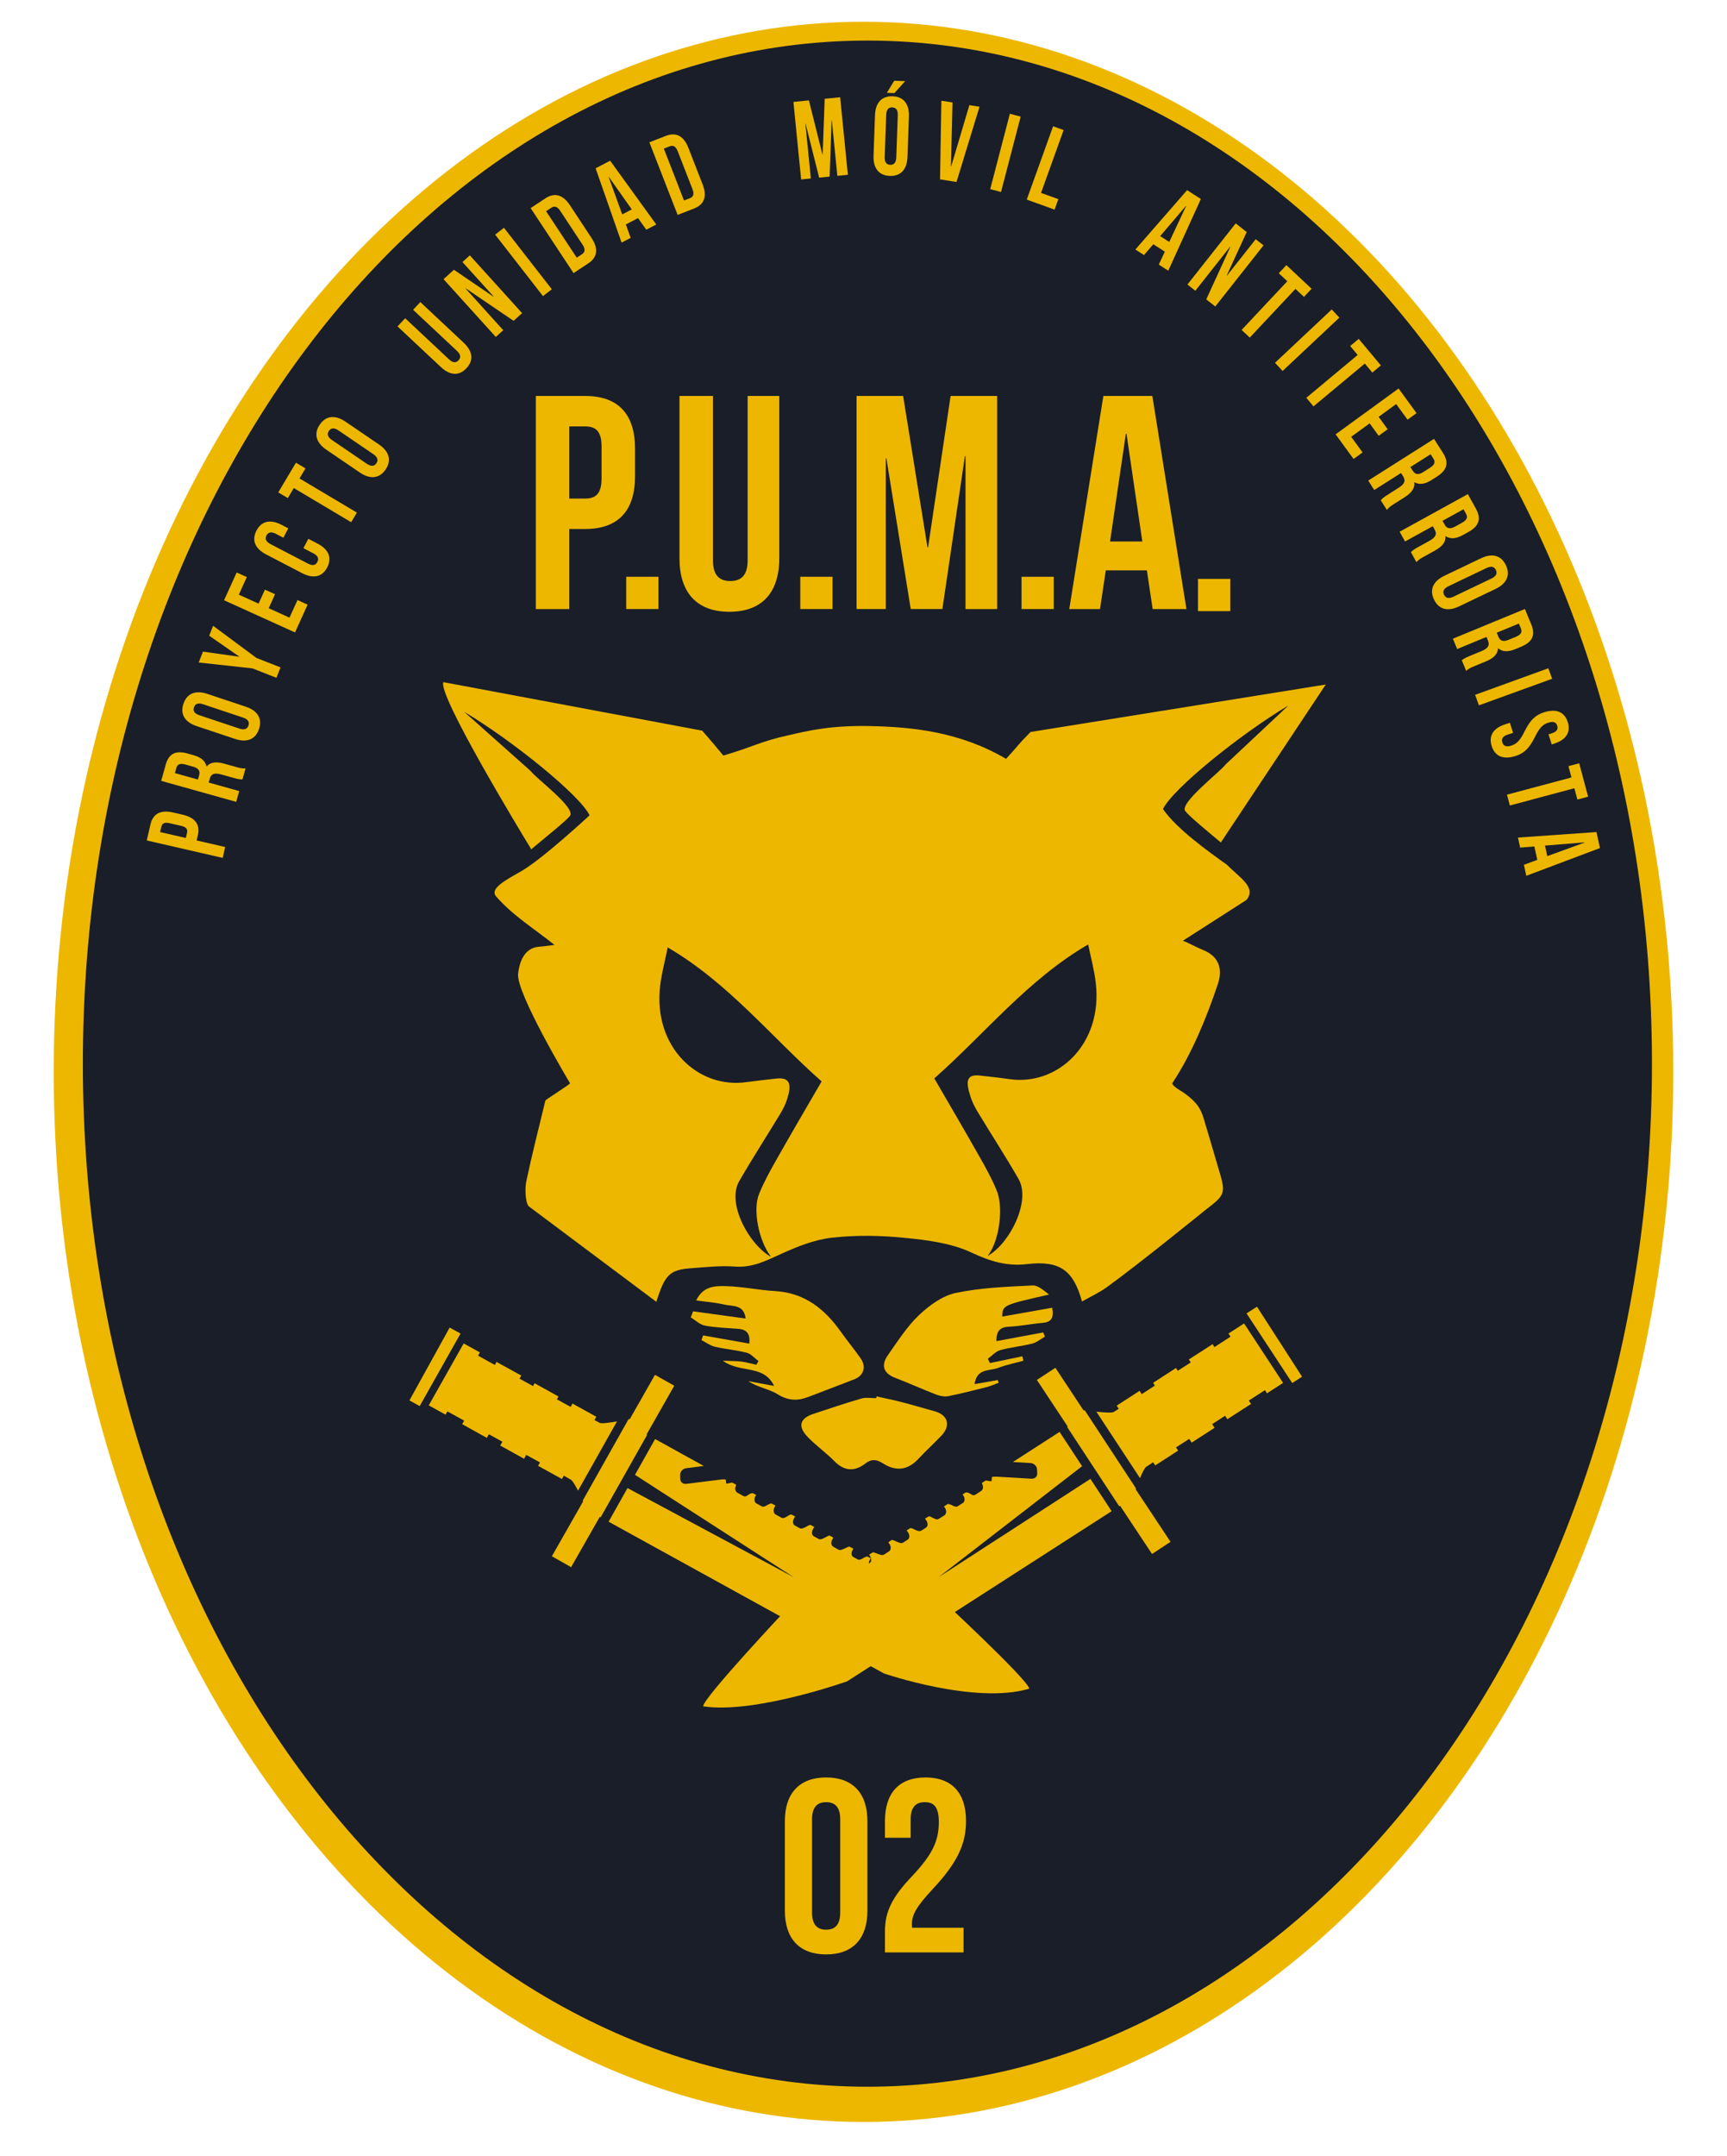 <?xml version="1.0" encoding="utf-8"?>
<!-- Generator: Adobe Illustrator 16.0.0, SVG Export Plug-In . SVG Version: 6.00 Build 0)  -->
<!DOCTYPE svg PUBLIC "-//W3C//DTD SVG 1.1//EN" "http://www.w3.org/Graphics/SVG/1.1/DTD/svg11.dtd">
<svg version="1.1" id="Puma_Logo-6_xA0_Image_1_" xmlns="http://www.w3.org/2000/svg" xmlns:xlink="http://www.w3.org/1999/xlink"
	 x="0px" y="0px" width="274px" height="342px" viewBox="0 0 274 342" enable-background="new 0 0 274 342" xml:space="preserve">
<ellipse fill="#EDB700" cx="137" cy="170.002" rx="128.479" ry="166.553"/>
<path fill="#191E28" d="M262.094,168.706c0,89.61-55.73,162.259-124.469,162.259c-68.748,0-124.479-72.646-124.479-162.259
	c0-89.624,55.731-162.27,124.479-162.27C206.363,6.436,262.094,79.083,262.094,168.706z"/>
<g>
	<path fill="#EDB700" d="M100.752,71.154v4.394c0,5.407-2.607,8.353-7.917,8.353h-2.511v12.697h-5.311V62.803h7.821
		C98.146,62.803,100.752,65.747,100.752,71.154z M90.324,67.631v11.441h2.511c1.689,0,2.607-0.772,2.607-3.187v-5.069
		c0-2.414-0.917-3.186-2.607-3.186L90.324,67.631L90.324,67.631z"/>
	<path fill="#EDB700" d="M104.471,91.48v5.117h-5.118V91.48H104.471z"/>
	<path fill="#EDB700" d="M113.113,62.803v26.07c0,2.414,1.062,3.283,2.752,3.283c1.689,0,2.752-0.869,2.752-3.283v-26.07h5.021
		v25.732c0,5.407-2.704,8.497-7.918,8.497c-5.214,0-7.917-3.09-7.917-8.497V62.803H113.113z"/>
	<path fill="#EDB700" d="M132.088,91.48v5.117h-5.118V91.48H132.088z"/>
	<path fill="#EDB700" d="M147.15,86.797h0.097l3.573-23.994h7.386v33.795h-5.021V72.361h-0.098l-3.572,24.236h-5.021l-3.862-23.898
		h-0.097v23.898H135.9V62.803h7.387L147.15,86.797z"/>
	<path fill="#EDB700" d="M167.188,91.48v5.117h-5.117V91.48H167.188z"/>
	<path fill="#EDB700" d="M188.236,96.598h-5.359l-0.917-6.132h-6.519l-0.916,6.132h-4.877l5.408-33.795h7.771L188.236,96.598z
		 M176.118,85.88h5.118l-2.512-17.091h-0.097L176.118,85.88z"/>
	<path fill="#EDB700" d="M195.188,91.813v5.117h-5.117v-5.117H195.188z"/>
</g>
<ellipse fill="none" cx="138.441" cy="181.812" rx="107.932" ry="154.1"/>
<g>
	<path fill="#EDB700" d="M27.44,128.862l1.565,0.359c1.928,0.443,2.782,1.532,2.385,3.262l-0.188,0.817l4.525,1.039l-0.397,1.729
		l-12.044-2.767l0.585-2.547C24.27,129.026,25.514,128.419,27.44,128.862z M25.405,131.969l4.078,0.937l0.188-0.817
		c0.126-0.55-0.081-0.913-0.941-1.11l-1.807-0.415c-0.86-0.198-1.204,0.038-1.33,0.588L25.405,131.969z"/>
</g>
<g>
	<path fill="#EDB700" d="M38.472,123.608c-0.332,0.008-0.536,0.017-1.506-0.254l-1.87-0.523c-1.104-0.309-1.608-0.081-1.825,0.695
		l-0.165,0.59l4.845,1.355l-0.479,1.709l-11.9-3.33l0.722-2.578c0.495-1.771,1.608-2.28,3.445-1.766l0.935,0.261
		c1.225,0.342,1.906,0.918,2.085,1.79l0.033,0.009c0.63-0.745,1.593-0.778,2.834-0.43l1.836,0.514
		c0.578,0.161,1.008,0.265,1.497,0.218L38.472,123.608z M27.75,122.618l3.655,1.022l0.187-0.668c0.178-0.637-0.019-1.11-0.972-1.377
		l-1.172-0.328c-0.851-0.237-1.299-0.079-1.469,0.527L27.75,122.618z"/>
</g>
<g>
	<path fill="#EDB700" d="M31.197,115.164c-1.875-0.626-2.646-1.886-2.094-3.539c0.552-1.653,1.925-2.197,3.8-1.571l6.096,2.035
		c1.875,0.626,2.646,1.887,2.094,3.539c-0.552,1.652-1.925,2.197-3.8,1.57L31.197,115.164z M37.97,115.556
		c0.838,0.28,1.269,0.05,1.448-0.486c0.179-0.535-0.027-0.979-0.865-1.258l-6.329-2.113c-0.837-0.279-1.269-0.049-1.447,0.486
		c-0.179,0.536,0.028,0.979,0.865,1.258L37.97,115.556z"/>
</g>
<g>
	<path fill="#EDB700" d="M40.044,106.008l-8.518-0.931l0.677-1.727l5.736,0.811l0.012-0.03l-4.76-3.303l0.618-1.576l6.882,5.104
		l3.816,1.496l-0.647,1.652L40.044,106.008z"/>
</g>
<g>
	<path fill="#EDB700" d="M41.027,95.739l1.005-2.218l1.608,0.729l-1.005,2.218l3.296,1.495l1.265-2.791l1.608,0.729l-1.998,4.407
		L35.55,95.205l1.998-4.407l1.608,0.729l-1.265,2.791L41.027,95.739z"/>
</g>
<g>
	<path fill="#EDB700" d="M48.917,85.456l1.457,0.759c1.756,0.914,2.342,2.237,1.537,3.782c-0.805,1.545-2.225,1.824-3.98,0.91
		l-5.704-2.971c-1.755-0.914-2.341-2.237-1.536-3.782c0.805-1.545,2.225-1.824,3.979-0.91l1.066,0.555l-0.774,1.488l-1.177-0.612
		c-0.783-0.408-1.245-0.249-1.506,0.252c-0.261,0.501-0.127,0.971,0.656,1.378l5.925,3.085c0.784,0.408,1.229,0.24,1.49-0.26
		c0.261-0.501,0.144-0.962-0.641-1.37l-1.567-0.816L48.917,85.456z"/>
</g>
<g>
	<path fill="#EDB700" d="M44.146,78.098l2.806-4.712l1.517,0.903l-0.949,1.594l9.103,5.418l-0.908,1.524l-9.103-5.418l-0.949,1.594
		L44.146,78.098z"/>
</g>
<g>
	<path fill="#EDB700" d="M51.778,71.33c-1.634-1.113-2.033-2.535-1.052-3.975s2.451-1.59,4.085-0.478l5.312,3.618
		c1.634,1.113,2.032,2.536,1.052,3.975s-2.451,1.59-4.084,0.477L51.778,71.33z M58.19,73.55c0.729,0.497,1.207,0.393,1.524-0.074
		c0.317-0.467,0.24-0.949-0.489-1.446l-5.516-3.756c-0.729-0.497-1.207-0.393-1.524,0.074c-0.317,0.467-0.24,0.949,0.489,1.446
		L58.19,73.55z"/>
</g>
<g>
	<path fill="#EDB700" d="M64.282,50.476l6.956,6.519c0.645,0.604,1.119,0.563,1.505,0.151c0.387-0.412,0.396-0.889-0.247-1.493
		l-6.956-6.519l1.146-1.224l6.866,6.435c1.443,1.353,1.649,2.784,0.459,4.055c-1.191,1.271-2.634,1.157-4.076-0.195l-6.866-6.435
		L64.282,50.476z"/>
</g>
<g>
	<path fill="#EDB700" d="M73.864,45.712l-0.024,0.021l6.005,6.638l-1.184,1.071l-8.292-9.164l1.65-1.493l6.29,4.284l0.024-0.022
		l-4.963-5.485l1.172-1.061l8.292,9.164l-1.352,1.223L73.864,45.712z"/>
</g>
<g>
	<path fill="#EDB700" d="M78.558,37.216l1.4-1.09l7.592,9.752l-1.4,1.09L78.558,37.216z"/>
</g>
<g>
	<path fill="#EDB700" d="M84.187,33.003l2.342-1.546c1.481-0.978,2.802-0.558,3.892,1.092l3.442,5.216
		c1.089,1.65,0.956,3.029-0.525,4.006l-2.342,1.546L84.187,33.003z M86.64,33.499l4.863,7.367l0.834-0.551
		c0.472-0.311,0.579-0.762,0.093-1.5l-3.54-5.363c-0.485-0.736-0.944-0.815-1.415-0.504L86.64,33.499z"/>
</g>
<g>
	<path fill="#EDB700" d="M104.122,35.606l-1.587,0.828l-1.309-1.845l-1.93,1.008l0.766,2.129l-1.444,0.754l-4.119-11.79l2.302-1.202
		L104.122,35.606z M98.719,34.006l1.515-0.792l-3.636-5.151l-0.029,0.015L98.719,34.006z"/>
</g>
<g>
	<path fill="#EDB700" d="M103.027,22.572l2.615-1.019c1.653-0.644,2.855,0.043,3.573,1.886l2.267,5.824
		c0.718,1.843,0.297,3.162-1.356,3.805l-2.615,1.019L103.027,22.572z M105.321,23.572l3.202,8.227l0.932-0.363
		c0.526-0.205,0.726-0.624,0.406-1.447l-2.331-5.988c-0.32-0.822-0.751-0.996-1.277-0.792L105.321,23.572z"/>
</g>
<g>
	<path fill="#EDB700" d="M130.491,24.521l0.031-0.003l0.318-8.85l2.456-0.245l1.225,12.298l-1.67,0.167l-0.878-8.818l-0.032,0.003
		l-0.309,8.937l-1.669,0.167l-2.15-8.568l-0.032,0.003l0.866,8.696l-1.541,0.154l-1.225-12.298l2.456-0.245L130.491,24.521z"/>
</g>
<g>
	<path fill="#EDB700" d="M138.822,18.279c0.07-1.977,1.062-3.071,2.803-3.009s2.65,1.225,2.581,3.201l-0.229,6.422
		c-0.07,1.976-1.061,3.071-2.802,3.009s-2.651-1.225-2.581-3.201L138.822,18.279z M140.363,24.888
		c-0.031,0.882,0.311,1.23,0.875,1.25s0.931-0.303,0.962-1.185l0.237-6.669c0.031-0.882-0.312-1.23-0.875-1.25
		c-0.564-0.021-0.931,0.302-0.961,1.185L140.363,24.888z M143.615,12.867l-1.715,1.9l-1.191-0.042l1.165-1.92L143.615,12.867z"/>
</g>
<g>
	<path fill="#EDB700" d="M150.871,26.418l0.031,0.005l2.897-9.748l1.609,0.254l-3.652,11.934l-2.612-0.413l0.211-12.478l1.768,0.28
		L150.871,26.418z"/>
</g>
<g>
	<path fill="#EDB700" d="M160.221,18.045l1.717,0.447l-3.119,11.958l-1.717-0.448L160.221,18.045z"/>
</g>
<g>
	<path fill="#EDB700" d="M167.08,20.029l1.67,0.6l-3.582,9.969l2.748,0.987l-0.598,1.662L162.9,31.66L167.08,20.029z"/>
</g>
<g>
	<path fill="#EDB700" d="M185.355,42.935l-1.506-0.969l0.957-2.051l-1.83-1.178l-1.473,1.719l-1.37-0.882l8.207-9.414l2.185,1.405
		L185.355,42.935z M184.072,37.449l1.439,0.925l2.678-5.709l-0.027-0.018L184.072,37.449z"/>
</g>
<g>
	<path fill="#EDB700" d="M195.219,39.111l-0.025-0.02l-5.547,7.024l-1.254-0.989l7.658-9.698l1.746,1.379l-3.178,6.914l0.025,0.021
		l4.584-5.805l1.24,0.979l-7.658,9.698l-1.431-1.129L195.219,39.111z"/>
</g>
<g>
	<path fill="#EDB700" d="M204.093,42.049l3.999,3.752l-1.208,1.287l-1.353-1.269l-7.248,7.726l-1.295-1.214l7.248-7.726l-1.353-1.27
		L204.093,42.049z"/>
</g>
<g>
	<path fill="#EDB700" d="M211.287,49.083l1.215,1.292l-9.007,8.462l-1.214-1.292L211.287,49.083z"/>
</g>
<g>
	<path fill="#EDB700" d="M215.57,53.747l3.512,4.212l-1.357,1.131l-1.188-1.425l-8.143,6.789l-1.137-1.363l8.143-6.789l-1.188-1.424
		L215.57,53.747z"/>
</g>
<g>
	<path fill="#EDB700" d="M218.729,66.112l1.435,1.97l-1.429,1.039l-1.432-1.97l-2.928,2.13l1.805,2.478l-1.428,1.039l-2.848-3.911
		l9.992-7.272l2.847,3.911l-1.427,1.039l-1.805-2.478L218.729,66.112z"/>
</g>
<g>
	<path fill="#EDB700" d="M219.066,79.354c0.217-0.252,0.346-0.41,1.195-0.949l1.641-1.04c0.969-0.615,1.137-1.142,0.705-1.822
		l-0.328-0.519l-4.25,2.695l-0.949-1.497l10.438-6.619l1.435,2.26c0.983,1.554,0.616,2.722-0.994,3.743l-0.817,0.52
		c-1.074,0.681-1.959,0.802-2.726,0.353l-0.028,0.019c0.131,0.966-0.488,1.704-1.576,2.394l-1.611,1.021
		c-0.506,0.321-0.87,0.572-1.162,0.967L219.066,79.354z M226.977,72.046l-3.207,2.033l0.373,0.587
		c0.354,0.558,0.838,0.728,1.674,0.198l1.027-0.652c0.746-0.473,0.928-0.912,0.59-1.443L226.977,72.046z"/>
</g>
<g>
	<path fill="#EDB700" d="M223.852,87.58c0.23-0.239,0.371-0.388,1.252-0.874l1.701-0.937c1.004-0.554,1.204-1.069,0.814-1.776
		l-0.295-0.537l-4.407,2.429l-0.856-1.553l10.824-5.964l1.293,2.344c0.887,1.611,0.447,2.754-1.223,3.674l-0.85,0.469
		c-1.113,0.613-2.004,0.68-2.74,0.185l-0.031,0.017c0.072,0.973-0.592,1.67-1.721,2.292l-1.67,0.92
		c-0.525,0.29-0.904,0.517-1.221,0.894L223.852,87.58z M232.195,80.772l-3.325,1.832l0.335,0.608
		c0.318,0.579,0.792,0.779,1.658,0.302l1.066-0.588c0.772-0.426,0.979-0.854,0.678-1.404L232.195,80.772z"/>
</g>
<g>
	<path fill="#EDB700" d="M234.953,88.551c1.783-0.853,3.215-0.482,3.965,1.089c0.752,1.572,0.143,2.917-1.641,3.77l-5.797,2.772
		c-1.785,0.853-3.215,0.483-3.965-1.089c-0.752-1.571-0.145-2.917,1.641-3.77L234.953,88.551z M229.811,92.977
		c-0.797,0.381-0.947,0.846-0.703,1.354c0.244,0.51,0.699,0.685,1.496,0.304l6.021-2.878c0.797-0.381,0.946-0.845,0.703-1.355
		c-0.244-0.509-0.699-0.684-1.496-0.303L229.811,92.977z"/>
</g>
<g>
	<path fill="#EDB700" d="M231.924,104.732c0.258-0.211,0.412-0.345,1.342-0.729l1.795-0.741c1.062-0.438,1.318-0.927,1.01-1.673
		l-0.233-0.566l-4.649,1.92l-0.678-1.64l11.424-4.715l1.021,2.475c0.7,1.699,0.139,2.787-1.624,3.514l-0.896,0.371
		c-1.177,0.485-2.068,0.452-2.744-0.124l-0.033,0.014c-0.035,0.975-0.773,1.594-1.965,2.086l-1.765,0.728
		c-0.555,0.229-0.956,0.412-1.312,0.751L231.924,104.732z M240.977,98.902l-3.508,1.448l0.264,0.642
		c0.254,0.611,0.701,0.863,1.615,0.486l1.125-0.464c0.816-0.337,1.07-0.739,0.832-1.321L240.977,98.902z"/>
</g>
<g>
	<path fill="#EDB700" d="M245.654,105.989l0.604,1.667l-11.616,4.214l-0.604-1.667L245.654,105.989z"/>
</g>
<g>
	<path fill="#EDB700" d="M248.734,114.522c0.521,1.645-0.287,2.831-2.174,3.43l-0.371,0.118l-0.506-1.598l0.487-0.155
		c0.843-0.267,1.063-0.677,0.894-1.216c-0.17-0.538-0.588-0.743-1.431-0.476c-0.858,0.272-1.393,0.813-2.102,2.258
		c-0.916,1.847-1.751,2.602-3.099,3.03c-1.887,0.599-3.238,0.081-3.766-1.581c-0.525-1.659,0.277-2.863,2.166-3.461l0.723-0.23
		l0.508,1.599l-0.842,0.268c-0.842,0.267-1.039,0.702-0.867,1.24c0.17,0.538,0.58,0.78,1.422,0.513
		c0.859-0.273,1.394-0.814,2.104-2.258c0.914-1.848,1.75-2.604,3.099-3.031C246.867,112.373,248.213,112.876,248.734,114.522z"/>
</g>
<g>
	<path fill="#EDB700" d="M250.549,121.058l1.416,5.298l-1.705,0.456l-0.479-1.792l-10.234,2.735l-0.457-1.714l10.232-2.735
		l-0.479-1.792L250.549,121.058z"/>
</g>
<g>
	<path fill="#EDB700" d="M242.158,138.907l-0.381-1.748l2.125-0.778l-0.465-2.127l-2.256,0.179l-0.349-1.591l12.458-0.874
		l0.555,2.537L242.158,138.907z M245.124,134.117l0.364,1.669l5.928-2.152l-0.008-0.031L245.124,134.117z"/>
</g>
<g>
	<polygon fill="#EDB700" points="205.021,219.355 206.582,218.352 199.428,207.249 197.771,208.312 	"/>
	<path fill="#EDB700" d="M180.87,234.441c0.356-0.857,0.728-1.603,0.978-1.795c0.076-0.054,0.467-0.311,1.108-0.726l0.323,0.506
		l3.636-2.348l-0.331-0.515c0.664-0.433,1.359-0.883,2.092-1.351l0.387,0.595l3.633-2.347l-0.375-0.586
		c0.686-0.446,1.373-0.89,2.049-1.325l0.355,0.551l3.764-2.427l-0.354-0.54c0.915-0.587,1.773-1.136,2.557-1.646l0.32,0.5
		l2.562-1.649l-6.191-9.431l-2.48,1.599l0.33,0.501c-0.793,0.51-1.647,1.062-2.559,1.651l-0.29-0.468l-3.771,2.429l0.304,0.47
		c-0.681,0.443-1.364,0.883-2.051,1.321l-0.284-0.442l-3.632,2.352l0.274,0.443c-0.726,0.465-1.42,0.914-2.082,1.35l-0.338-0.522
		l-3.631,2.351l0.319,0.506c-0.468,0.3-0.746,0.474-0.8,0.5c-0.27,0.158-1.495,0.08-2.744-0.045L180.87,234.441z"/>
	<path fill="#EDB700" d="M169.312,226.327l8.26,12.577l0.134-0.082l5.071,7.652l2.933-1.935l-5.528-8.335
		c0.016-0.045,0.039-0.092,0.049-0.137l-8.125-12.381c-0.064-0.01-0.149-0.014-0.215-0.021l-4.447-6.726l-2.939,1.926l4.896,7.4
		L169.312,226.327z"/>
	<path fill="#EDB700" d="M134.409,266.664l41.957-26.982l-3.364-5.123l-24.064,15.576l0,0l22.744-17.589l-3.572-5.44l-7.414,4.779
		l2.787,0.16c0.543,0.038,1.006,0.46,1.041,0.948l0.039,0.705c0.026,0.491-0.396,0.868-0.942,0.831l-5.552-0.324
		c-0.229-0.007-0.646,0.02-0.678,0.048c-0.031,0.036-0.055,0.634-0.1,0.679c-0.05,0.036-0.861-0.149-0.938-0.103
		c-0.078,0.05-0.59,0.389-0.59,0.389s0.073,0.111,0.159,0.38c0.084,0.268,0.062,0.672-0.289,0.894l-0.854,0.554
		c-0.348,0.227-0.497,0.073-1.01-0.217c0,0-0.388-0.217-0.615-0.084c-0.129,0.087-0.436,0.281-0.436,0.281
		c0.021,0.043,0.053,0.072,0.072,0.106l0.062,0.104c0.277,0.422,0.232,0.935-0.095,1.146l-0.803,0.511
		c-0.315,0.213-0.858-0.133-0.858-0.133s-0.604-0.287-0.75-0.207c-0.121,0.09-0.588,0.377-0.588,0.377
		c0.04,0.047,0.078,0.101,0.109,0.147l0.072,0.104c0.269,0.426,0.217,0.955-0.118,1.17l-0.845,0.529
		c-0.34,0.229-0.637,0.02-0.951-0.129c-0.327-0.156-0.527-0.334-0.756-0.202c-0.225,0.144-0.514,0.316-0.514,0.316
		c0.049,0.062,0.1,0.118,0.15,0.19l0.062,0.104c0.276,0.425,0.254,0.934-0.049,1.127l-0.755,0.479
		c-0.291,0.193-0.756-0.037-0.983-0.139c-0.195-0.087-0.644-0.337-0.787-0.246c-0.135,0.088-0.556,0.358-0.556,0.358
		c0.063,0.062,0.122,0.137,0.175,0.217l0.068,0.104c0.273,0.431,0.254,0.932-0.05,1.125l-0.75,0.48
		c-0.296,0.189-0.675-0.004-0.976-0.133c-0.303-0.126-0.727-0.35-0.846-0.27c-0.107,0.078-0.518,0.354-0.518,0.354
		c0.056,0.062,0.078,0.124,0.13,0.198l0.063,0.097c0.275,0.426,0.231,0.942-0.097,1.153l-0.796,0.515
		c-0.275,0.179-0.84-0.091-1.053-0.159c-0.325-0.104-0.604-0.271-0.713-0.201c-0.114,0.062-0.586,0.353-0.586,0.353
		c0.021,0.026,0.051,0.065,0.07,0.112l0.062,0.092c0.271,0.425,0.271,0.918-0.012,1.101l-0.702,0.451
		c-0.283,0.183-0.545-0.015-0.83-0.128c-0.278-0.116-0.604-0.287-0.767-0.205c-0.156,0.07-0.482,0.292-0.482,0.292
		c0.034,0.045,0.077,0.103,0.104,0.151l0.063,0.104c0.28,0.425,0.246,0.937-0.074,1.138l-0.793,0.515
		c-0.317,0.206-0.641,0.004-1.009-0.106c-0.382-0.117-0.596-0.301-0.721-0.23c-0.12,0.084-0.327,0.201-0.327,0.201l-0.057,0.766
		l-0.011,0.113l-0.915-0.242l-6.172,3.979c0,0-13.876,14.729-13.752,15.956C119.739,271.881,134.409,266.664,134.409,266.664z"/>
</g>
<g>
	<polygon fill="#EDB700" points="66.585,223.014 64.957,222.113 71.34,210.561 73.069,211.505 	"/>
	<path fill="#EDB700" d="M91.706,236.43c-0.425-0.826-0.84-1.55-1.104-1.722c-0.077-0.05-0.485-0.284-1.156-0.659l-0.286,0.534
		l-3.793-2.095l0.303-0.54c-0.692-0.382-1.426-0.781-2.18-1.197l-0.339,0.617l-3.788-2.097l0.337-0.61
		c-0.713-0.396-1.43-0.792-2.141-1.175l-0.316,0.57l-3.917-2.176l0.314-0.559c-0.946-0.522-1.842-1.016-2.659-1.467l-0.289,0.519
		l-2.67-1.472l5.542-9.825l2.577,1.423l-0.285,0.521c0.823,0.461,1.717,0.951,2.657,1.475l0.265-0.484l3.926,2.16l-0.273,0.494
		c0.71,0.396,1.425,0.787,2.138,1.178l0.248-0.453l3.788,2.1l-0.245,0.455c0.754,0.416,1.479,0.818,2.176,1.199l0.292-0.533
		l3.779,2.097l-0.288,0.524c0.487,0.261,0.778,0.426,0.829,0.445c0.285,0.139,1.502-0.021,2.743-0.234L91.706,236.43z"/>
	<path fill="#EDB700" d="M102.683,227.553l-7.386,13.104l-0.14-0.075l-4.547,7.98l-3.055-1.732l4.952-8.688
		c-0.018-0.035-0.039-0.086-0.058-0.134l7.262-12.903c0.068-0.015,0.151-0.028,0.214-0.037l3.988-7.012l3.063,1.727l-4.388,7.72
		L102.683,227.553z"/>
	<path fill="#EDB700" d="M140.229,265.413l-43.67-24.065l3-5.336l26.407,14.163l0,0l-25.224-16.258l3.194-5.676l7.719,4.267
		l-2.764,0.352c-0.543,0.068-0.977,0.524-0.98,1.021l0.014,0.704c0.006,0.49,0.46,0.839,0.994,0.759l5.519-0.691
		c0.23-0.024,0.647-0.027,0.686,0c0.03,0.029,0.09,0.631,0.139,0.673c0.049,0.028,0.847-0.22,0.928-0.177
		c0.088,0.051,0.621,0.354,0.621,0.354s-0.069,0.115-0.138,0.394c-0.068,0.266-0.018,0.67,0.35,0.873l0.888,0.49
		c0.365,0.2,0.5,0.031,0.992-0.283c0,0,0.372-0.252,0.607-0.123c0.133,0.071,0.458,0.252,0.458,0.252
		c-0.026,0.035-0.046,0.072-0.069,0.104l-0.056,0.104c-0.245,0.44-0.169,0.959,0.17,1.142l0.834,0.455
		c0.333,0.19,0.851-0.188,0.851-0.188s0.578-0.332,0.733-0.259c0.132,0.083,0.613,0.337,0.613,0.337
		c-0.035,0.053-0.07,0.102-0.1,0.158l-0.061,0.105c-0.248,0.442-0.158,0.965,0.192,1.156l0.878,0.482
		c0.351,0.191,0.631-0.035,0.94-0.198c0.315-0.188,0.506-0.374,0.741-0.254c0.229,0.121,0.532,0.276,0.532,0.276
		c-0.048,0.064-0.096,0.125-0.14,0.201l-0.057,0.104c-0.241,0.447-0.19,0.944,0.126,1.119l0.782,0.423
		c0.308,0.18,0.761-0.086,0.98-0.201c0.184-0.097,0.619-0.38,0.765-0.297c0.141,0.076,0.579,0.322,0.579,0.322
		c-0.063,0.066-0.113,0.143-0.164,0.227l-0.055,0.112c-0.247,0.442-0.196,0.937,0.117,1.119l0.779,0.424
		c0.313,0.174,0.684-0.049,0.969-0.196c0.291-0.146,0.701-0.396,0.825-0.32c0.116,0.07,0.536,0.316,0.536,0.316
		c-0.046,0.064-0.061,0.131-0.112,0.207l-0.059,0.104c-0.243,0.441-0.164,0.953,0.172,1.135l0.833,0.467
		c0.282,0.162,0.835-0.146,1.035-0.229c0.324-0.133,0.586-0.312,0.695-0.254c0.12,0.062,0.616,0.314,0.616,0.314
		c-0.021,0.029-0.045,0.068-0.063,0.105l-0.056,0.102c-0.247,0.439-0.206,0.938,0.083,1.102l0.729,0.399
		c0.298,0.163,0.548-0.05,0.82-0.183c0.272-0.139,0.582-0.332,0.751-0.26c0.156,0.062,0.502,0.262,0.502,0.262
		c-0.034,0.045-0.07,0.104-0.09,0.158l-0.065,0.104c-0.245,0.438-0.17,0.953,0.158,1.131l0.825,0.459
		c0.326,0.184,0.64-0.037,1.009-0.18c0.362-0.143,0.562-0.335,0.692-0.273c0.118,0.074,0.338,0.184,0.338,0.184l0.11,0.759
		l0.021,0.104l0.895-0.295l6.428,3.551c0,0,14.848,13.748,14.807,14.984C154.693,270.396,140.229,265.413,140.229,265.413z"/>
</g>
<g>
	<path fill="#EDB700" d="M114.673,215.812c1.429,0.062,2.218,0.043,2.993,0.146c0.789,0.108,1.559,0.333,2.339,0.497
		c0.112-0.198,0.22-0.389,0.325-0.588c-0.615-0.454-1.172-1.143-1.854-1.317c-1.659-0.429-3.394-0.56-5.063-0.952
		c-0.751-0.178-1.419-0.693-2.125-1.052c0.086-0.255,0.178-0.496,0.266-0.745c2.379,0.42,4.761,0.846,7.328,1.303
		c0.153-1.434-0.291-2.225-1.7-2.338c-1.789-0.146-3.6-0.188-5.359-0.518c-0.788-0.148-1.487-0.857-2.229-1.305
		c0.124-0.323,0.246-0.645,0.367-0.961c2.731,0.377,5.462,0.754,8.341,1.148c-0.271-2.275-2.074-1.91-3.349-2.208
		c-1.423-0.334-2.898-0.44-4.493-0.667c1.103-2.322,3.05-2.312,4.762-2.265c2.594,0.071,5.179,0.633,7.781,0.784
		c4.582,0.272,7.789,2.768,10.373,6.414c1.007,1.422,2.129,2.777,3.142,4.211c0.952,1.351,0.555,2.746-0.938,3.344
		c-2.426,0.969-4.889,1.865-7.32,2.812c-1.705,0.657-3.202,0.627-4.89-0.42c-1.391-0.863-3.165-1.084-4.644-2.08
		c1.265,0.236,2.529,0.476,4.093,0.762C121.131,216.338,117.453,217.866,114.673,215.812z"/>
	<path fill="#EDB700" d="M159.003,208.818c2.646-0.471,5.257-0.933,7.927-1.405c0.301,1.587-0.109,2.284-1.494,2.399
		c-1.783,0.152-3.559,0.527-5.35,0.606c-1.43,0.071-2.016,0.692-1.999,2.292c2.524-0.468,4.97-0.918,7.419-1.378
		c0.092,0.219,0.189,0.438,0.284,0.666c-0.674,0.378-1.302,0.923-2.024,1.104c-1.67,0.424-3.408,0.571-5.062,1.035
		c-0.726,0.193-1.315,0.893-1.972,1.363c0.107,0.229,0.224,0.461,0.328,0.689c1.715-0.358,3.431-0.719,5.145-1.074
		c0.054,0.229,0.115,0.471,0.163,0.712c-1.343,0.364-2.729,0.639-4.033,1.135c-1.347,0.521-3.354,0.013-3.713,2.562
		c1.263-0.215,2.476-0.426,3.677-0.639c0.051,0.141,0.096,0.28,0.146,0.426c-0.618,0.229-1.223,0.516-1.858,0.679
		c-2.028,0.514-4.067,1.036-6.12,1.446c-0.607,0.117-1.32-0.021-1.923-0.246c-2.171-0.834-4.291-1.803-6.468-2.635
		c-1.881-0.711-2.387-1.961-1.178-3.664c1.541-2.185,3-4.49,4.901-6.301c1.638-1.552,3.729-3.08,5.837-3.523
		c3.971-0.84,8.094-0.978,12.159-1.188c0.894-0.057,1.822,0.808,2.64,1.446C159.086,206.992,159.086,206.992,159.003,208.818z"/>
	<path fill="#EDB700" d="M139.07,221.475c1.381,0.312,2.768,0.586,4.136,0.946c1.705,0.438,3.385,0.955,5.079,1.414
		c2.117,0.576,2.604,2.272,1.068,3.878c-1.195,1.244-2.463,2.4-3.633,3.659c-1.699,1.83-3.607,2.028-5.625,0.729
		c-1.021-0.646-1.812-0.74-2.807,0.021c-1.68,1.292-3.311,1.246-4.893-0.359c-1.342-1.361-2.918-2.476-4.246-3.844
		c-1.62-1.682-1.264-2.949,0.889-3.669c2.542-0.835,5.071-1.699,7.637-2.442c0.725-0.211,1.559-0.045,2.333-0.051
		C139.031,221.662,139.05,221.568,139.07,221.475z"/>
	<path fill="#EDB700" d="M82.596,138.237c-2.441,1.38-4.942,2.713-3.881,3.947c2.641,3.037,6.205,5.227,9.257,7.685
		c-0.456,0.056-1.462,0.205-2.469,0.289c-1.562,0.128-2.936,1.228-3.304,4.263c-0.365,3.036,8.243,17.394,8.243,17.394
		c0.078,0.112-3.872,2.584-3.914,2.74c-1.029,4.287-2.132,8.557-3.04,12.864c-0.195,0.929-0.187,3.242,0.389,3.899l20.256,15.158
		c1.366-4.356,2.138-5.088,5.595-5.334c2.302-0.172,4.632-0.428,6.918-0.254c2.727,0.196,4.912-0.935,7.278-2.006
		c2.569-1.173,5.309-2.269,8.063-2.576c3.798-0.43,7.699-0.363,11.501,0.017c3.596,0.358,7.392,0.821,10.617,2.329
		c2.961,1.384,5.603,2.22,8.854,1.842c5.179-0.604,7.351,0.98,8.704,5.932c1.367-0.775,2.73-1.4,3.934-2.265
		c5.008-3.606,15.563-12.179,15.563-12.179c3.44-2.637,3.364-2.637,2.002-7.168c0,0-1.374-4.729-1.521-5.178
		c-0.961-3.037-0.853-4.234-3.904-6.369c-0.361-0.246-1.977-1.117-1.699-1.535c3.087-4.655,5.467-10.512,7.193-15.688
		c0.816-2.472,0.062-4.396-2.355-5.37c-1.038-0.413-2.163-1.071-3.203-1.468l10.053-6.444c1.748-2-1.168-3.644-3.056-5.597
		c-3.013-2.147-8.008-5.718-10.157-8.845c1.537-3.207,12.289-11.893,19.893-16.418l-9.952,9.339
		c-0.838,1.167-7.382,6.13-6.403,7.405c0.583,0.77,3.25,2.982,5.645,4.976l16.648-25.053l-46.845,7.529
		c-2.375,2.413-1.599,1.789-3.883,4.259c-7.361-4.327-14.96-5.047-21.427-5.196c-6.48-0.142-9.998,0.754-13.085,1.451
		c-4.561,1.017-5.267,1.725-10.34,3.225c-0.77-0.9-2.023-2.475-3.372-3.953l-41.044-7.689c-0.971,1.913,12.099,23.493,13.937,26.508
		c2.406-2.015,5.536-4.506,6.144-5.302c0.97-1.271-5.383-5.939-6.224-7.104l-10.562-9.399c7.6,4.524,18.355,13.213,19.896,16.418
		C93.537,129.315,85.966,136.349,82.596,138.237z M123.216,183.871c-1.005,1.779-2.017,3.596-2.785,5.488
		c-1.038,2.549-0.044,7.479,1.907,9.992c-3.506-1.949-7.068-8.494-5.075-11.979c2.086-3.631,4.371-7.136,6.531-10.722
		c0.443-0.73,0.839-1.526,1.1-2.354c0.719-2.282,0.497-3.501-1.813-3.225c-1.543,0.18-3.083,0.342-4.621,0.555
		c-7.66,1.121-14.864-5.515-13.727-15.255c0.241-2.03,0.784-4.02,1.207-6.102c9.614,5.607,16.396,14.164,24.414,21.249
		C127.928,175.691,125.543,179.762,123.216,183.871z M160.123,171.15c-1.533-0.222-3.07-0.382-4.613-0.557
		c-2.316-0.27-2.261,1.056-1.535,3.345c0.262,0.818,0.654,1.615,1.101,2.356c2.163,3.575,4.442,7.079,6.526,10.707
		c2,3.496-1.399,10.237-4.897,12.19c1.942-2.512,2.487-7.77,1.45-10.314c-0.768-1.896-1.774-3.708-2.791-5.488
		c-2.321-4.111-4.709-8.171-7.131-12.35c8.021-7.082,14.803-15.642,24.41-21.243c0.426,2.083,0.977,4.063,1.207,6.095
		C174.992,165.634,167.786,172.275,160.123,171.15z"/>
</g>
<g>
	<path fill="#EDB700" d="M124.526,288.812c0-4.391,2.312-6.898,6.546-6.898c4.233,0,6.546,2.509,6.546,6.898v14.27
		c0,4.391-2.313,6.899-6.546,6.899c-4.234,0-6.546-2.51-6.546-6.899V288.812z M128.838,303.355c0,1.961,0.862,2.705,2.234,2.705
		c1.372,0,2.234-0.744,2.234-2.705v-14.816c0-1.96-0.862-2.705-2.234-2.705c-1.372,0-2.234,0.745-2.234,2.705V303.355z"/>
	<path fill="#EDB700" d="M146.716,285.834c-1.372,0-2.235,0.745-2.235,2.705v2.939h-4.076v-2.666c0-4.391,2.195-6.898,6.43-6.898
		s6.43,2.509,6.43,6.898c0,3.646-1.332,6.586-5.332,10.858c-2.548,2.744-3.252,4.038-3.252,5.488c0,0.196,0,0.392,0.038,0.588h8.153
		v3.92h-12.467v-3.371c0-3.058,1.099-5.37,4.312-8.741c3.293-3.488,4.233-5.646,4.233-8.584
		C148.95,286.501,148.088,285.834,146.716,285.834z"/>
</g>
</svg>
